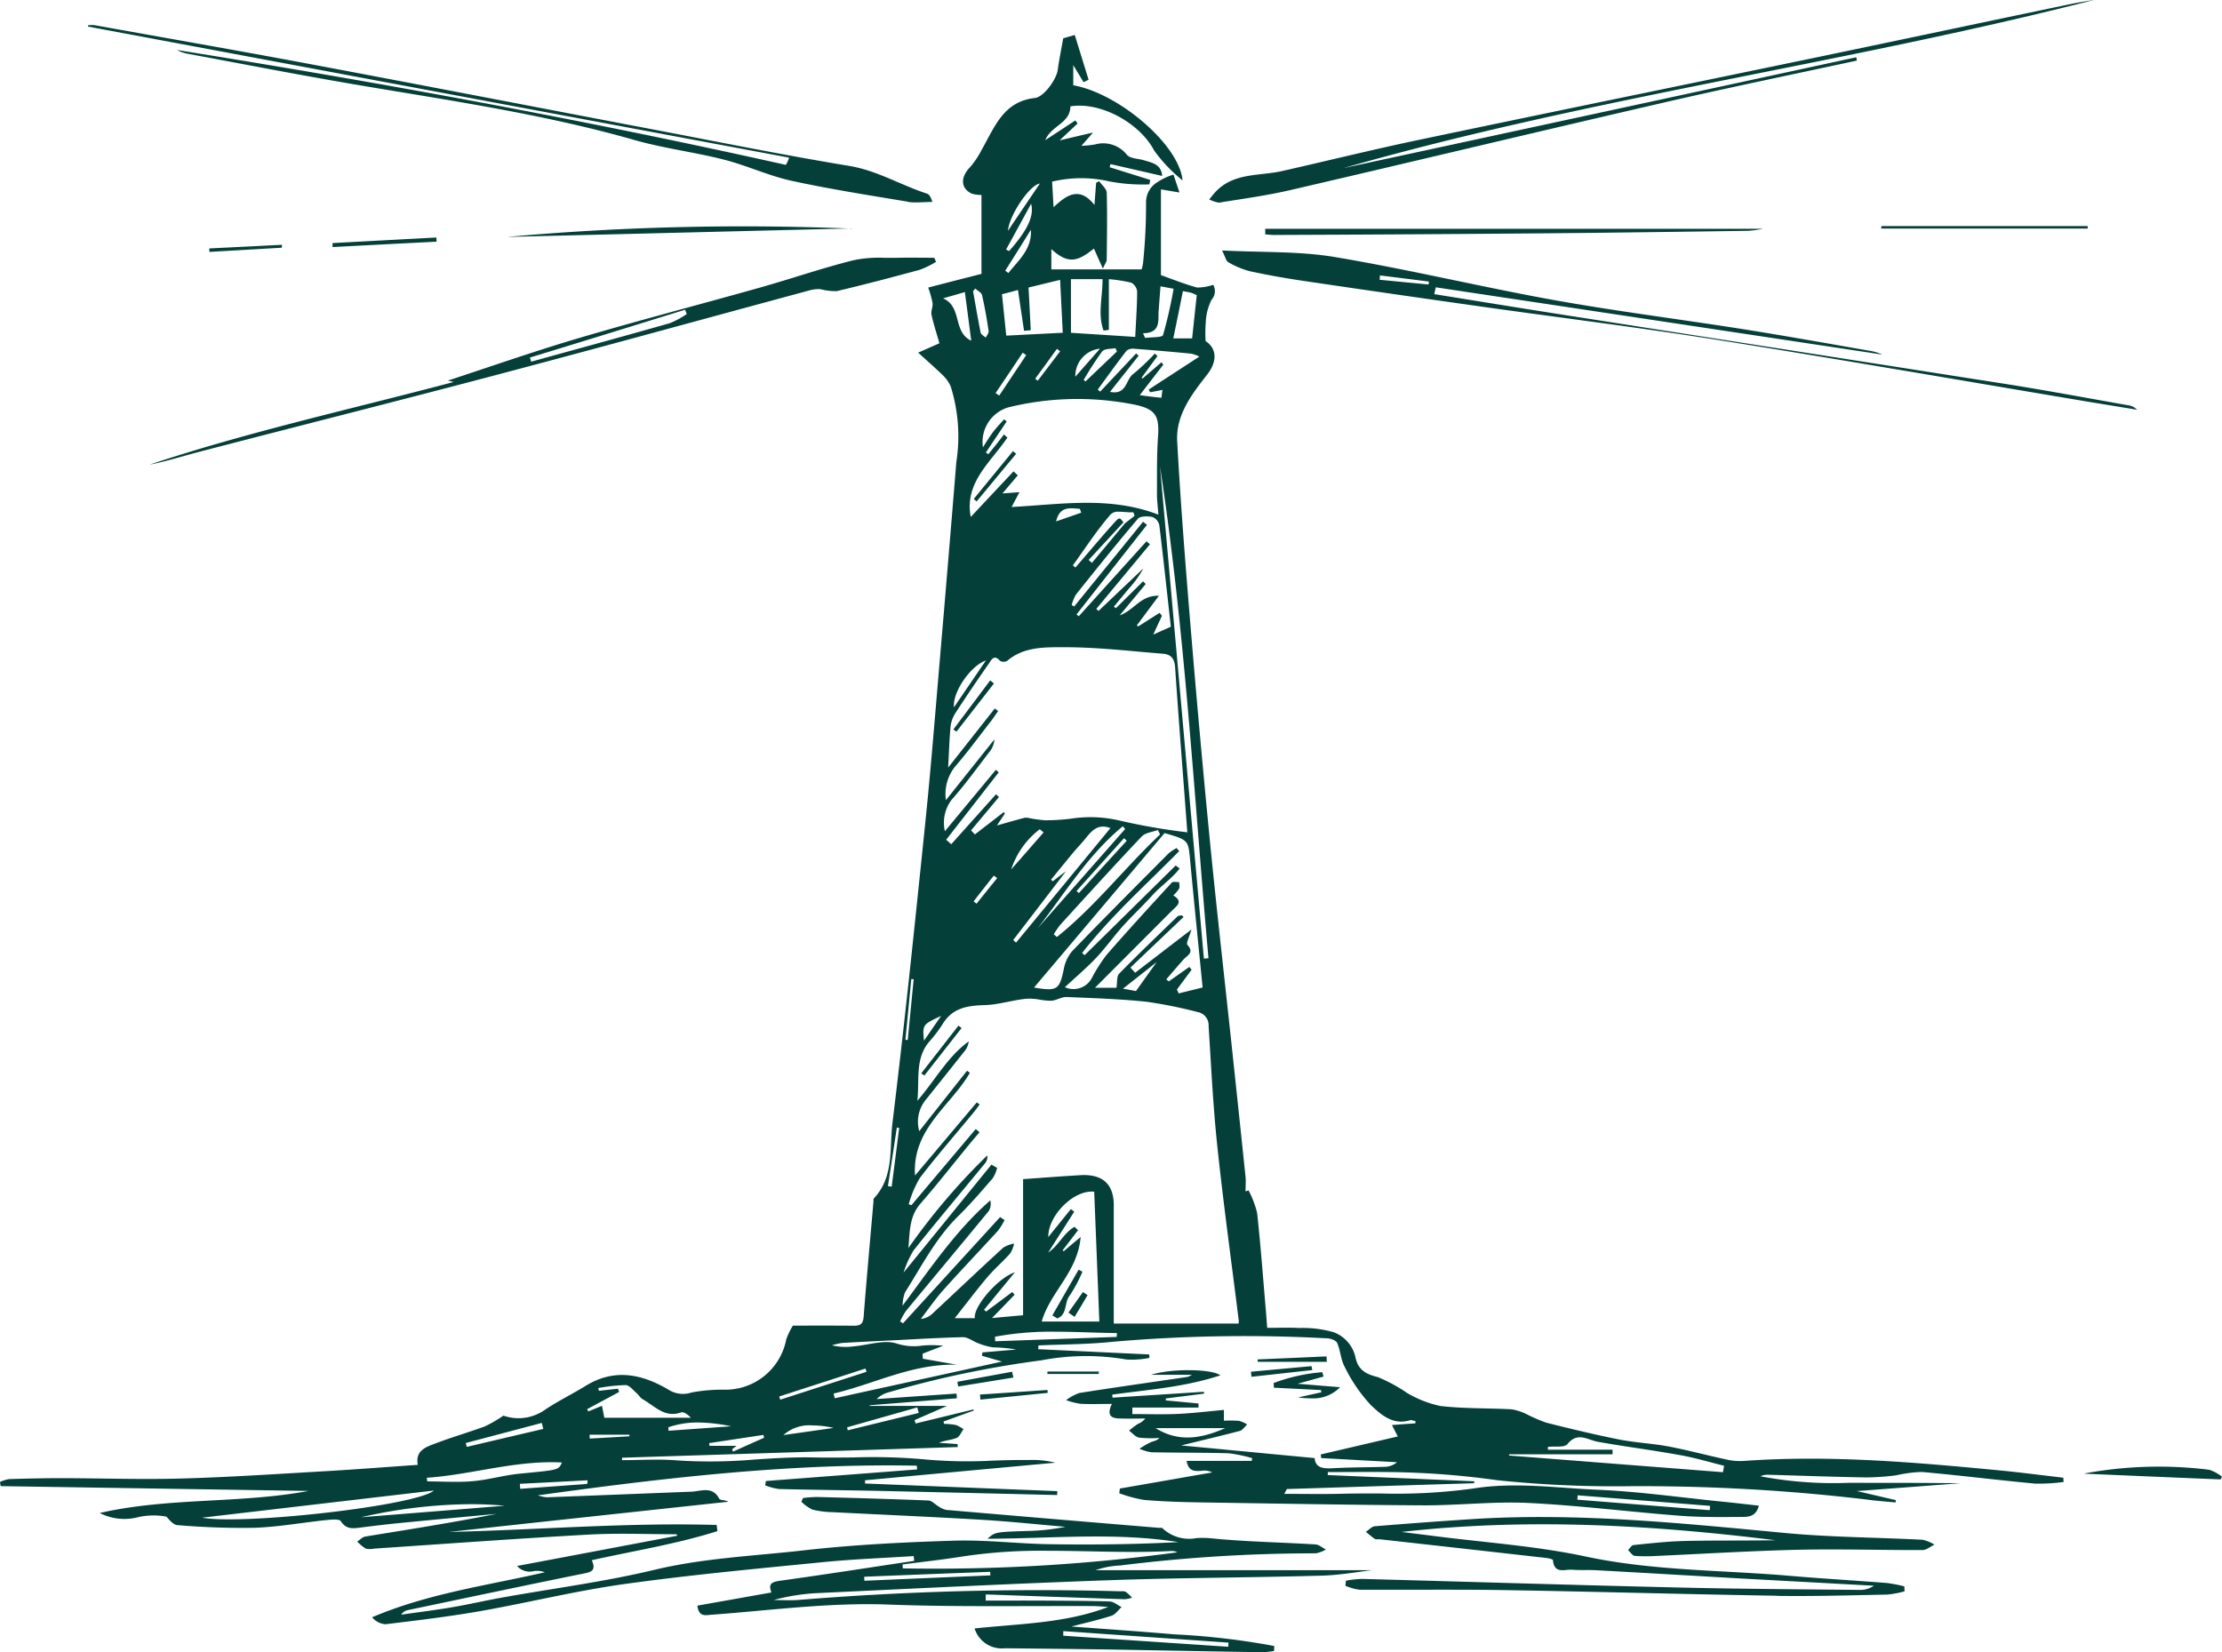 <svg xmlns="http://www.w3.org/2000/svg" width="198.498" height="147.621" viewBox="0 0 198.498 147.621"><g transform="translate(-148 -3742.377)"><path d="M2758.645,18427.619c-4.491-.07-8.981-.162-13.467-.24-3.131-.047-6.266-.078-9.4-.111a2.543,2.543,0,0,1-2.715-1.771c4.028-.434,8.084-.449,11.941-1.92-.453-.027-.906-.078-1.36-.078-1.878-.014-3.76,0-5.637,0-4.185.01-8.375.023-12.552-.133-5.346-.209-10.609.518-15.9.906-.532.041-1.138.221-1.253-.814,2.178-.385,4.343-.773,6.613-1.176-.324-.812.074-.947.786-1.049,4-.555,7.978-1.18,11.969-1.775-.019-.145-.037-.283-.051-.426-2.752.18-5.5.277-8.241.555-5.883.582-11.775,1.133-17.625,1.947-4.32.605-8.57,1.66-12.866,2.418-2.8.49-5.628.828-8.454,1.17a1.728,1.728,0,0,1-1.193-.623c4.99-2.129,10.262-2.836,15.433-4.02a1.943,1.943,0,0,0-1.008-.1,1.5,1.5,0,0,1-1.475-.463c4.856-.914,9.582-1.812,14.313-2.705-.023-.041-.037-.088-.055-.129-2.6,0-5.212-.115-7.807.027-6.405.352-12.811.828-19.211,1.254a1.739,1.739,0,0,1-.758,0,3.875,3.875,0,0,1-.759-.629c.24-.152.467-.408.721-.449,3.913-.639,7.83-1.248,11.724-2.025-2.863.268-5.73.531-8.6.814-1.161.111-2.322.254-3.482.4-.694.088-1.327.219-1.827-.559-.143-.223-.86-.143-1.309-.1-2.136.223-4.269.615-6.41.689a68.174,68.174,0,0,1-6.886-.24c-.356-.02-.689-.443-.98-.758a6.364,6.364,0,0,0-2.474.035,4.834,4.834,0,0,1-3.478-.359c6.151-1.41,12.491-.824,18.656-1.971l-27.512-.43-.056-.375a3.175,3.175,0,0,1,.809-.254c1.586-.047,3.173-.084,4.763-.084,3.538.01,7.076.135,10.609.033,4.232-.115,8.459-.4,12.686-.643,2.789-.158,5.568-.379,8.454-.578-.227-1.25.675-1.568,1.457-1.869,1.494-.574,3.039-1.018,4.546-1.572a11.816,11.816,0,0,0,1.646-.957,4.089,4.089,0,0,0,3.769-.564c1.147-.758,2.391-1.365,3.561-2.086,2.567-1.59,5.041-1.082,7.437.342a2.4,2.4,0,0,0,2.04.24,14.942,14.942,0,0,1,3.029-.248,5.536,5.536,0,0,0,5.434-4.506,6.281,6.281,0,0,1,.592-1.221c1.845,0,3.663-.01,5.48.01.6,0,.8-.223.842-.838.264-3.412.578-6.826.874-10.238,0-.111-.009-.25.055-.32,1.8-1.928,1.369-4.457,1.642-6.729,1.087-8.869,2-17.768,2.918-26.656.49-4.754.869-9.518,1.276-14.277q.777-9.053,1.512-18.105a14.911,14.911,0,0,0-.5-6.756,3.186,3.186,0,0,0-.731-1.027c-.647-.633-1.341-1.23-2.178-2,.874-.383,1.387-.609,1.9-.836-.25-.871-.523-1.7-.708-2.545-.069-.324.134-.7.093-1.045a9.051,9.051,0,0,0-.388-1.387c1.545-.4,3.1-.8,4.759-1.221v-7.053a2.862,2.862,0,0,1-.879-.121c-1-.49-1.008-1.461-.139-2.363a7.6,7.6,0,0,0,1.036-1.555c1.147-1.988,1.924-4.314,4.75-4.623.823-.094,1.942-1.693,2.049-2.521.12-.934.319-1.854.486-2.812.3-.088.6-.176,1.031-.3q.617,2,1.235,4l-.448.221c-.3-.5-.606-1-.92-1.525v1.8c4.023.7,9.462,5.295,9.763,8.5a13.675,13.675,0,0,1-2.544-2.678c-1.258-2.414-4.75-4.383-7.478-3.936,0,1.512-1.72,1.717-2.243,3.016.962-.629,1.827-1.193,2.687-1.762.069.092.139.186.2.273-.481.453-.962.906-1.609,1.512,1.1-.26,1.979-.467,2.988-.7-.333.385-.6.684-1.036,1.184a8.8,8.8,0,0,0,1.226-.125,2.7,2.7,0,0,1,2.854.949c.328.328.99.314,1.5.467.731.221,1.559.352,1.633,1.4-1.6-.365-3.108-.713-4.62-1.055l-.069.277,3.621,1.133-.074.4a15.824,15.824,0,0,1-3.584-.268,11.189,11.189,0,0,0-5.106.023c.042.689.079,1.359.13,2.283,1.147-1.072,2.3-1.908,3.654-.2.06-.814.106-1.4.148-1.98.093-.051.185-.1.273-.143.236.342.661.674.675,1.021.056,2,.019,4,0,6,0,.156-.134.318-.342.785-.342-.75-.573-1.268-.8-1.785-1.41,1.115-2.248,1.471-3.806.047v1.813h8.066a3.59,3.59,0,0,0,.134-.648,50.661,50.661,0,0,0,.259-5.355,2.091,2.091,0,0,1,1.017-1.793,5.73,5.73,0,0,1,1.434-.676c.143.43.3.889.536,1.6-.7-.111-1.193-.2-1.656-.277v7.662c1.124.4,2.151.814,3.214,1.105a4.257,4.257,0,0,0,1.457-.244,1.15,1.15,0,0,1-.148,1.336,4.878,4.878,0,0,0-.518,2.031,12.428,12.428,0,0,0-.014,1.664c1.082.721.994,1.91.13,3.006-1.365,1.74-2.8,3.607-2.668,5.947.31,5.684.763,11.359,1.235,17.033q.777,9.378,1.693,18.744c.587,5.957,1.263,11.9,1.9,17.852q.645,6.035,1.276,12.084c.042.43,0,.869,0,1.309.093-.031.18-.064.268-.092a8.521,8.521,0,0,1,.768,2.016c.324,2.975.541,5.961.8,8.939.032.4.06.787.1,1.328.99,0,1.933-.041,2.872.014a9.731,9.731,0,0,1,3.1.389,3.114,3.114,0,0,1,1.91,2.211c.222,1.119.906,1.525,2,1.785a14.288,14.288,0,0,1,2.622,1.424,9.886,9.886,0,0,0,2.974,1.16c2.095.242,4.218.182,6.331.293a4.617,4.617,0,0,1,1.355.434,14.554,14.554,0,0,0,1.762.76c2.155.545,4.315,1.066,6.493,1.5,1.466.291,2.974.352,4.44.629,1.707.324,3.385.781,5.083,1.146a5.543,5.543,0,0,0,1.61.148c7.691-.551,15.331.115,22.966.852,1.868.18,3.737.43,5.6.643l.028.383a16.282,16.282,0,0,1-2.553.145c-3.376-.314-6.743-.74-10.124-1.041a12.382,12.382,0,0,0-2.28.3,21.938,21.938,0,0,1-2.719.189c-2.918-.051-5.832-.156-8.755-.24a1.48,1.48,0,0,0-.652.139,34.992,34.992,0,0,0,7.857.584c.352,0,.7,0,1.054,0,2.978,0,5.952,0,8.949.037-3,.227-5.994.457-9.245.7,1.309.3,2.4.559,3.487.809a1.809,1.809,0,0,0-.028.209c-.9-.088-1.808-.148-2.7-.277a171.166,171.166,0,0,0-20.982-1.176,101.046,101.046,0,0,1-11.9-.535,75.359,75.359,0,0,0-9.453-.727c-1.892-.023-3.788,0-5.684,0l-.009.268q6.549.27,13.093.555c-.009.055-.019.111-.023.172q-8.359.255-16.709.521c-.037,0-.065.111-.245.43,1.794,0,3.455.033,5.11-.008,1.124-.029,2.257-.029,3.39-.029a50.8,50.8,0,0,0,8.3-.43c3.774-.615,7.418-.064,11.1.094,3.746.156,7.483.693,11.224,1.068,1.064.105,2.132.234,3.27.359-.264,1.061-1.05,1.008-1.679,1.008-1.831.016-3.658.029-5.48-.115-4.472-.346-8.935-.916-13.412-1.133-1.794-.088-3.589,0-5.383.088-1.3.061-2.613.125-3.917.125-6.678-.037-13.361-.162-20.034-.264-1.674-.027-3.353-.078-5.027-.223a12.51,12.51,0,0,1-2.2-.592c.014-.143.032-.281.051-.424,2.729-.473,5.452-.953,8.25-1.439a1.533,1.533,0,0,0-.967-.143c-.583.037-1.152.074-1.323-.889h5.818l.042-.24a12.245,12.245,0,0,0-2.114-.439c-2.3-.068-4.6-.041-6.9-.092a4.085,4.085,0,0,1-1.054-.314,8.7,8.7,0,0,1,.985-.574c.25-.115.546-.121.8-.389a10.843,10.843,0,0,1-1.818-.027c-.328-.061-.6-.412-.9-.629a9.845,9.845,0,0,1,.791-.6,1.542,1.542,0,0,0,.657-.48c-.777,0-1.549.023-2.326-.006-.7-.018-1.151-.268-.652-1.3-1.054,0-1.947.037-2.835-.014a6.539,6.539,0,0,1-1.258-.324,4.425,4.425,0,0,1,1.188-.639c3.219-.508,6.447-.961,9.67-1.437a2.441,2.441,0,0,0,.388-.189h-3.649c1.785-.574,5.388-.541,6.188.047-3.2,1.063-6.452,1.281-9.656,1.725,0,.092.014.18.019.273l8.163-.527c0,.055.014.109.019.166l-3.418.43c0,.057,0,.115,0,.176.971.092,1.947.18,2.918.277v.361h-5.91l0,.582c1.36,0,2.719.047,4.079-.014,1.341-.064,2.682-.227,4.1-.355v.961a11.826,11.826,0,0,1,1.35.014,2.8,2.8,0,0,1,.726.32c-.213.2-.4.508-.647.578-1.688.443-3.381.842-5.24,1.3,4.037.379,7.922.754,11.918,1.129.06.879.763.957,1.646.906,1.531-.088,3.066-.074,4.6-.125a1.7,1.7,0,0,0,1.105-.412c-2.257-.119-4.509-.25-6.766-.369-.014-.107-.028-.213-.042-.324l6.882-1.609c-.264-.514-.375-.73-.523-1.021.777-.057,1.438-.107,2.1-.152,0-.07,0-.135,0-.205-.171-.021-.361-.115-.5-.068-1.494.471-2.571-.5-3.446-1.318a13.905,13.905,0,0,1-2.368-3.445c-.356-.639-.379-1.461-.68-2.146-.1-.227-.569-.4-.879-.41a136.234,136.234,0,0,0-19.253.314c-2.174.227-4.37.221-6.558.318l-.014.338c3.3.152,6.609.314,9.915.467l.019.311a7.933,7.933,0,0,1-2.062.143,21.156,21.156,0,0,0-7.594.074,91.312,91.312,0,0,0-13.675,2.867,2.35,2.35,0,0,0-1.036.592q3.566-.249,7.136-.49c.009.139.023.277.037.422l-7.8.623,0,.057h6.918c-1.087.477-2,.873-2.909,1.271.037.1.069.2.1.3q2.581-.63,5.166-1.254l.028.1-2.7.977.042.207a7.155,7.155,0,0,1,1.045.1,3.116,3.116,0,0,1,.694.375c-.2.273-.347.68-.61.785-.49.2-1.054.209-1.577.436l1.665.111.009.268q-15,.48-29.987.953c0,.074,0,.143,0,.217,1.66,0,3.33-.119,4.981.027a45.831,45.831,0,0,0,6.928-.088c1.725-.109,3.45-.221,5.184-.18,1.179.023,2.363.01,3.547,0a52.021,52.021,0,0,1,6.511.184,41.879,41.879,0,0,0,5.957.1c1.068-.037,2.136-.068,3.209-.055a8.56,8.56,0,0,1,2.391.24q-8.5.782-17,1.572v.287l17.176.684-.018.348q-7.714-.187-15.428-.361c-3.14-.068-6.28-.1-9.42-.176a5.73,5.73,0,0,1-1.23-.324c.019-.129.042-.264.06-.393l13.509-1.035q-.014-.167-.028-.334c-11.349-.227-22.592,1.092-33.848,2.65a3.4,3.4,0,0,0,.8.172c4.3-.158,8.6-.334,12.9-.5.888-.037,1.892-.535,2.507.639.074.143.527.088.809.26q-12.487,1.345-24.969,2.7c7.982-.189,15.941-.859,23.924-.625l.065.551c-3.635,1.152-7.414,1.748-11.224,2.6.472,1.018-.176,1.078-.925,1.23-5.184,1.049-10.355,2.15-15.53,3.232a.892.892,0,0,0-.564.4c1.5-.213,3-.4,4.491-.652,1.512-.256,3.006-.607,4.518-.875,4.523-.814,9.106-1.4,13.569-2.469,4.412-1.061,8.9-1.24,13.365-1.748s8.954-.727,13.435-.865c2.826-.088,5.661.268,8.5.314,3.848.061,7.7.018,11.552-.186-5.605-.893-11.243-.324-17.061-.3.684-.6.684-.6,3.445-.693a18.813,18.813,0,0,0,3.515-.375c-2.5-.213-4.995-.48-7.5-.629-4.417-.264-8.829-.449-13.245-.676a8.423,8.423,0,0,1-1.845-.227,3.713,3.713,0,0,1-1-.713c.055-.105.106-.221.157-.328a11.76,11.76,0,0,1,1.253-.092c3.316.088,6.636.18,9.952.314.305.014.592.355.9.527a1.813,1.813,0,0,0,.684.314q9.49.817,18.985,1.6c.037,0,.083,0,.129,0,.079,0,.157-.01.19.027a3.483,3.483,0,0,0,3.066.889,9.063,9.063,0,0,1,1.221.014c3.122.318,6.266.361,9.4.555.314.018.615.3.925.453a2.585,2.585,0,0,1-.9.342,140.6,140.6,0,0,0-17.481,1.088,7.517,7.517,0,0,0-2.2.42h24.7c-1.188.135-2.83.439-4.477.486-6.313.176-12.63.186-18.938.406-8.8.314-17.588.75-26.375,1.166a18.793,18.793,0,0,0-3.663.605c.749,0,1.5.051,2.252-.01a263.988,263.988,0,0,1,28.669-.771c.051,0,.106,0,.162,0a.65.65,0,0,1,.375.055,3.258,3.258,0,0,1,.555.518,2.784,2.784,0,0,1-.634.139q-6.216-.208-12.427-.43c0,.18-.009.365-.009.551,1.72,0,3.441-.01,5.166,0,1.97.014,3.945.014,5.915.078.361.014.7.328,1.059.5-.3.268-.551.666-.9.777-1.133.365-2.3.629-3.584.961,3.149.236,6.169.436,9.185.7a65.561,65.561,0,0,1,8.935,1.041l-.014.447a10.675,10.675,0,0,1-1.13.121Zm-17.662-1.475q7.367.5,14.739.988l.023-.369-14.758-1.027Zm-17.782-5.268.019.359q5.626-.243,11.252-.48l-.019-.318Q2728.827,18420.651,2723.2,18420.877Zm8.685-1.795c-1.743.281-3.5.467-5.254.7,0,.121.014.232.019.348a160.712,160.712,0,0,0,24.525-1.434,1.189,1.189,0,0,0-.5-.121c-2.446.135-4.9.084-7.344.033-1.256-.023-2.513-.049-3.77-.049A46.878,46.878,0,0,0,2731.886,18419.082Zm-67.831-3.482c3.607.676,19.1-1.055,20.705-2.424C2677.758,18413.994,2671.02,18414.785,2664.055,18415.6Zm14.2-.037q6.417-.513,12.833-1.031-1.544-.138-3.078-.137A44.812,44.812,0,0,0,2678.253,18415.563Zm108.658-1.572q5.91.472,11.821.939c.009-.131.023-.26.028-.385l-11.821-.943C2786.929,18413.73,2786.916,18413.861,2786.911,18413.99Zm-94.474-1.416.037.449c1.989-.148,3.982-.291,5.975-.439.019-.105.032-.217.046-.324Q2695.471,18412.421,2692.437,18412.574Zm-8.311-.541c.014.111.028.219.042.324,1.364,0,2.738.1,4.093-.023,1.4-.125,2.784-.535,4.186-.67,3.436-.338,3.445-.3,3.746-.994-.315-.018-.629-.025-.941-.025C2691.455,18410.645,2687.848,18411.781,2684.126,18412.033Zm96.689-1.988q9.552.75,19.1,1.49l.1-.574c-1.313-.324-2.613-.717-3.94-.953-2.433-.439-4.884-.754-7.316-1.184-.943-.166-1.813-.93-2.738.2-.19.232-.661.227-1.128.227a5.161,5.161,0,0,0-.615.023l0,.25h5.776c0,.139,0,.277,0,.416H2780.8Zm-71.466-1.105.028.24h2.428c-.231.172-.319.236-.407.307l.088.207c.92-.412,1.845-.828,2.766-1.234l-.055-.254Q2711.768,18408.571,2709.35,18408.939Zm-21.741-.01c.032.117.06.232.088.344q3.42-.806,6.835-1.605c-.046-.18-.088-.355-.134-.537Q2691.005,18408.033,2687.609,18408.93Zm11.076-.4c1.184-.064,2.363-.135,3.542-.2,0-.051,0-.1-.009-.143h-3.552Zm56.768-.934h-6.225C2751.365,18408.926,2753.419,18408.486,2755.453,18407.6Zm-39.477.623c1.679-.24,3.085-.434,4.486-.639a8.168,8.168,0,0,0-1.841-.221A3.493,3.493,0,0,0,2715.977,18408.223Zm-10.276-.7.023.314q2.789-.2,5.587-.4a15.159,15.159,0,0,0-2.945-.338A7.989,7.989,0,0,0,2705.7,18407.525Zm15.969,0,.065.273q3.17-.779,6.341-1.551c-.042-.166-.093-.332-.134-.494Q2724.805,18406.64,2721.67,18407.529Zm-21.681-.846h7.733c-.282-.293-.643-.561-.883-.477-1.475.518-2.359-.588-3.422-1.176-.227-.125-.361-.393-.569-.568-.305-.264-.634-.7-.962-.7a16.268,16.268,0,0,0-2.442.264l.056.25c.573-.064,1.142-.129,1.711-.189l.093.291c-.953.514-1.9,1.027-2.854,1.535.032.07.07.135.106.2.384-.156.763-.314,1.221-.5C2699.846,18405.957,2699.9,18406.221,2699.989,18406.684Zm15.618-1.91c.032.1.06.193.1.291q3.843-1.242,7.7-2.488c-.028-.1-.06-.193-.093-.291Q2719.457,18403.527,2715.607,18404.773Zm4.856-.264c.037.143.074.287.106.43,4.93-1.082,9.86-2.16,14.947-3.279-.717-.2-1.258-.361-1.8-.518.019-.1.037-.2.051-.3l3.015-.256a13.245,13.245,0,0,0-2.072-.193,5.622,5.622,0,0,1-1.337-.375c-.458-.166-.906-.541-1.355-.535-2.215.051-4.435.193-6.65.3-1.383.068-2.766.133-4.148.217a6.271,6.271,0,0,0-.9.209,5.2,5.2,0,0,0,1.947.092c1.309-.111,2.756-.629,3.88-.236a5.057,5.057,0,0,0,2.22.172,8.809,8.809,0,0,1,1.068-.041c.231,0,.462.027.837.045-.717.277-1.286.5-1.854.717.009.148.014.3.019.449.953.166,1.906.338,3.062.537q-.183-.006-.365-.006C2727.264,18401.938,2723.988,18403.684,2720.463,18404.51Zm14.424-5.078.014.416,10.854-.389c.009-.115.019-.227.028-.342-1.859-.021-3.721-.123-5.578-.123A27.656,27.656,0,0,0,2734.887,18399.432Zm10.609-11.711c0,3.451,0,6.906,0,10.545h11.15a1.449,1.449,0,0,0,.018-.25c-.643-5.174-1.36-10.34-1.91-15.525-.384-3.588-.555-7.2-.786-10.8a1.192,1.192,0,0,0-.967-1.254,41.325,41.325,0,0,0-4.551-.92c-2.382-.25-4.777-.328-7.168-.426-.467-.018-.943.328-1.415.334a6.068,6.068,0,0,1-.99-.1,4.962,4.962,0,0,0-1.184-.078c-1.24.115-2.451.527-3.686.564-1.517.045-2.872.217-3.76,1.637a12.168,12.168,0,0,1-1.184,1.576c-1.341,1.527-.911,3.35-1.11,5.338,1.651-1.934,2.724-3.963,4.588-5.309a1.733,1.733,0,0,1-.416.93q-1.734,2.183-3.482,4.365a3.1,3.1,0,0,0-.523,2.729c1.461-1.85,2.863-3.627,4.269-5.4l.254.186c-1.711,2.959-5.175,5-4.9,9.176,1.9-2.248,3.709-4.395,5.517-6.535.083.064.171.129.254.193-.185.242-.356.486-.546.717-1.6,1.943-3.265,3.848-4.8,5.852a9.775,9.775,0,0,0-.99,2.34c.083.027.166.051.25.078q2.865-3.4,5.74-6.8c.115.1.227.2.337.293-.273.318-.55.633-.814.957-1.484,1.8-2.923,3.648-4.458,5.41-.994,1.139-.953,2.461-1.082,3.977a57.847,57.847,0,0,1,7.048-8.281.929.929,0,0,1-.2.707c-2.132,2.594-4.3,5.166-6.391,7.787a9.063,9.063,0,0,0-.888,1.975c2.7-3.314,5.272-6.479,7.848-9.643.171.1.342.2.509.287a3.2,3.2,0,0,1-.388.926c-1.008,1.16-2.007,2.326-3.1,3.4-2.007,1.979-3.26,4.467-4.74,6.8a3.454,3.454,0,0,0-.218,1.188c2.465-3.3,4.717-6.678,7.834-9.406a1.258,1.258,0,0,1-.125.934c-2.451,2.988-4.935,5.953-7.4,8.936a5.55,5.55,0,0,0-.527.943c.083.055.167.115.25.176l8.681-9.5c.129.094.263.182.4.273a6.385,6.385,0,0,1-.583.939c-1.628,1.779-3.293,3.523-4.9,5.318-.721.809-1.336,1.711-2,2.57a1.7,1.7,0,0,0,1.045-.48c2.109-1.961,4.195-3.945,6.322-5.891a2.727,2.727,0,0,1,.967-.357,2.835,2.835,0,0,1-.356.883c-.657.736-1.411,1.383-2.049,2.133-.953,1.129-1.841,2.313-2.9,3.648h1.8c-.185-.943,1.975-3.564,3.57-4.1l-2.756,3.354c.065.051.134.1.194.152.781-.584,1.554-1.166,2.331-1.744.065.078.134.162.208.246-.625.646-1.249,1.289-2.017,2.08,1.082-.1,1.887-.17,2.775-.254v-12.158c1.827-.129,3.487-.26,5.152-.355.11-.008.217-.01.321-.01C2744.624,18385,2745.5,18385.91,2745.5,18387.721Zm-6.442,10.365h5.152q-.229-5.848-.458-11.6c-1.841-.2-4.139,2.164-4.1,4.047.661-.818,1.336-1.656,2.016-2.494.1.08.2.158.3.232q-1.165,1.831-2.326,3.648c.948-.625,1.387-1.758,2.354-2.293l.314.3c-.458.6-.92,1.2-1.378,1.8.028.023.06.051.093.08.453-.385.9-.76,1.517-1.277C2742.278,18393.66,2739.817,18395.426,2739.054,18398.086Zm-13.735-12.1c.111.016.227.033.337.047q.34-2.622.671-5.24c-.069-.018-.139-.027-.208-.045C2725.855,18382.5,2725.587,18384.238,2725.319,18385.986Zm3.223-12.994c.522-.754.967-1.4,1.531-2.215C2728.408,18371.545,2728.408,18371.545,2728.542,18372.992Zm-1.66-.078c.069,0,.139.008.208.018q.264-2.719.532-5.43l-.217-.018Q2727.148,18370.2,2726.882,18372.914Zm25.575-6.271-1.318,1.775.157.348c.735-.182,1.475-.361,2.136-.527-.384-3.918-.763-7.623-1.11-11.326-.171-1.846-.143-1.85-2.289-2.471q-5.737,6.8-11.659,13.8c2.067.355,2.275.189,2.65-1.609a3.469,3.469,0,0,1,.758-1.643c2.84-2.941,5.73-5.836,8.616-8.736a4.137,4.137,0,0,1,.712-.471c.079.092.153.184.231.271-2.941,2.988-6.091,5.791-8.671,9.1l.222.2,8.139-8.02c.116.094.236.182.352.27-.68.893-1.67,1.549-2.423,2.381-.856.947-1.794,1.822-2.65,2.77-.828.926-1.549,1.947-2.4,2.85-.837.883-1.776,1.674-2.78,2.607a1.852,1.852,0,0,0,2.414-.832,14.361,14.361,0,0,1,1.286-2.025c1.91-2.2,3.88-4.342,5.85-6.488.069-.078.25-.064.426-.055.079.008.162.014.236.014,0,.2.065.43-.014.586a2.9,2.9,0,0,1-.513.6c.929.564.3.943-.116,1.359-2.234,2.238-4.472,4.477-6.877,6.891h1.915c.083-.494.014-1.021.236-1.254,1.707-1.742,3.473-3.432,5.226-5.129.083-.078.259-.055.4-.082l.129.148q-2.372,2.253-4.745,4.518c.143.152.282.3.426.457,1.591-1.225,3.186-2.451,5.027-3.861-.2.7-.495,1.234-.365,1.369.652.7-.014.939-.347,1.314-.518.582-1.027,1.178-1.535,1.771.074.059.148.119.222.18l1.836-1.291C2752.318,18366.48,2752.387,18366.563,2752.457,18366.643Zm-6.151,1.7c.513.092.87.158,1.175.213.629-.883,1.184-1.66,1.85-2.59C2748.243,18366.818,2747.323,18367.543,2746.306,18368.344Zm7.242-2.687.407-.031c-1.3-14.66-2.1-29.371-4.329-43.939Q2751.583,18343.67,2753.548,18365.656Zm-17.038-1.664.254.24c2.8-3.395,5.6-6.789,8.431-10.234-1.036-.4-1.6.148-2.146.832-.379.48-.809.916-1.2,1.383-.657.791-1.3,1.592-1.956,2.387.051.051.1.1.157.148.319-.25.634-.49,1.179-.9C2739.544,18360.047,2738.028,18362.018,2736.51,18363.992Zm11.5-9.264c-2.456,2.59-4.851,5.23-7.256,7.867a7.629,7.629,0,0,0-.62.893l.282.24c3.4-2.719,6.063-6.187,9.217-9.162-.065-.133-.129-.268-.194-.4C2748.951,18354.346,2748.327,18354.391,2748.008,18354.729Zm-9.379,8.293q3.94-4.468,7.876-8.939c-.069-.084-.134-.168-.2-.25C2743.17,18356.4,2741.089,18359.877,2738.629,18363.021Zm-5.661-2.479c.088.068.176.139.268.207q.922-1.146,1.841-2.285c-.1-.074-.2-.146-.3-.221Q2733.867,18359.387,2732.968,18360.543Zm9.2-.926c.07.061.139.125.208.189q2.136-2.344,4.278-4.68c-.083-.074-.162-.148-.245-.223Zm-5.845-1.92q1.457-1.649,2.9-3.311c-.111-.1-.227-.189-.338-.287A7.445,7.445,0,0,0,2736.326,18357.7Zm-1.1-8.689q-2.351,3.018-4.7,6.031l.453.4q2-2.235,4-4.463l.264.244-2.493,2.979c.111.121.227.246.338.365q1.3-1,2.59-2a1.65,1.65,0,0,1,.088.145c-.194.287-.384.572-.708,1.055.962-.27,1.716-.49,2.474-.689a1.515,1.515,0,0,1,.513.051,11.881,11.881,0,0,0,1.327.176,20.429,20.429,0,0,0,2.261-.139,11.374,11.374,0,0,1,4.306.143,55.394,55.394,0,0,0,6.128,1.068.141.141,0,0,0,0-.018c-.365-4.916-.758-9.828-1.091-14.748-.056-.777-.393-1.135-1.087-1.189-2.932-.23-5.873-.588-8.815-.578-1.72,0-3.607-.064-5.1,1.217a.658.658,0,0,1-.647-.01c-.527-.609-.772-.064-.985.246-1,1.434-1.984,2.881-2.937,4.346a2.872,2.872,0,0,0-.476,1.193c-.12,1.17-.148,2.35-.227,3.76,1.48-1.877,2.826-3.578,4.167-5.285.1.078.2.156.3.236-.217.3-.426.619-.657.92-1.054,1.35-2.063,2.742-3.187,4.037a3.918,3.918,0,0,0-.823,3l4.333-5.43a1.963,1.963,0,0,1-.43,1.1c-1.115,1.449-2.183,2.938-3.395,4.3a3.4,3.4,0,0,0-.6,2.807c1.568-1.887,3.062-3.689,4.555-5.488C2735.058,18348.865,2735.142,18348.939,2735.229,18349.008Zm16.839,5.369C2752.031,18354.48,2752.064,18354.436,2752.068,18354.377Zm-20.844-11.168c.971-1.43,1.864-2.738,2.853-4.189C2732.677,18339.5,2731.058,18341.887,2731.225,18343.209Zm18.577-8.178c-.227.5-.458.99-.772,1.676.657-.293,1.1-.49,1.568-.7-.342-3.07-.661-6.086-1.031-9.092a1.036,1.036,0,0,0-.624-.717c-.416-.078-1.068-.088-1.286.162-1.892,2.219-3.714,4.494-5.536,6.775a3.722,3.722,0,0,0-.379.934c.074.041.148.088.222.129q3.08-3.788,6.156-7.574l.347.281q-3.149,4-6.294,8.006c.07.051.139.105.2.162q3.025-3.352,6.054-6.7l.305.273q-2.4,2.886-4.791,5.771l.2.176q2.005-1.9,4.005-3.8a9.047,9.047,0,0,1-1.277,1.785c-.458.545-.906,1.092-1.364,1.637l.19.135c.809-.8,1.619-1.605,2.423-2.4l.236.24c-.726.879-1.457,1.758-2.322,2.8,1.295-.449,1.85-1.809,3.5-1.748l-1.97,2.645c.042.033.088.061.129.088l1.906-1.211Zm-4.542-9.105c-1.253,1.434-2.294,3.049-3.413,4.6l.231.189c.245-.283.486-.568.731-.852.906-1.055,1.8-2.113,2.729-3.145.467-.514.495-.486.828-.037l-3.108,3.361c.1.084.194.172.291.26l2.932-3.514c.292-.232.587-.459.879-.689l-.106-.311a6.567,6.567,0,0,1-.717-.027c-.2-.014-.4-.029-.581-.029A.909.909,0,0,0,2745.26,18325.926Zm-4.921.67c.828-.281,1.54-.531,2.257-.781-.042-.115-.083-.23-.129-.346-.257-.01-.524-.043-.781-.043C2741.1,18325.426,2740.574,18325.6,2740.34,18326.6Zm-4.333-7.5c-1.489,2.215-3.876,4.033-3.279,7.1,1.258-1.342,2.534-2.705,3.82-4.07.129.115.254.236.384.352-.435.51-.865,1.018-1.374,1.619.555-.043.994-.074,1.521-.111-.245.463-.472.883-.7,1.322,4.4-.23,8.755-.994,13.111.686-.055-.736-.134-1.309-.129-1.887.009-1.721-.023-3.447.1-5.162.12-1.768-.254-2.373-1.989-2.756a25.9,25.9,0,0,0-11.4.221,3.222,3.222,0,0,0-2.257,3.566c.319-.494.592-.957.916-1.383.3-.393.647-.75.98-1.123l.222.2c-.615.926-1.24,1.846-1.855,2.771l.222.152c.25-.314.5-.619.749-.93.218-.277.435-.555.647-.838C2735.8,18318.92,2735.9,18319.012,2736.007,18319.1Zm13.925-6.512c-.657.852-1.318,1.707-2.109,2.734.772.1,1.35.18,1.933.227.009,0,.055-.4.093-.7-.467.094-.782.154-1.1.213-.042-.082-.083-.166-.125-.244,1.484-.967,2.969-1.93,4.523-2.945a3.013,3.013,0,0,0-.726-.26c-1.688-.162-3.381-.311-5.073-.436a.949.949,0,0,0-.7.168c-.883,1.137-1.725,2.316-2.576,3.477.074.061.143.121.217.182q1.6-1.7,3.21-3.41l.227.2c-.814,1.031-1.633,2.059-2.558,3.232,1.512.311,1.406-1.119,2.058-1.586a19.021,19.021,0,0,0,1.947-1.842l.231.232c-.472.643-.948,1.289-1.42,1.938l.093.064c.564-.48,1.124-.967,1.688-1.451C2749.816,18312.449,2749.876,18312.52,2749.932,18312.588Zm-15,2.539c.111.078.222.152.338.227l2.409-3.611c-.106-.074-.208-.145-.314-.213C2736.552,18312.727,2735.743,18313.93,2734.934,18315.127Zm9.559-3.75a30.335,30.335,0,0,0-1.674,2.58,2,2,0,0,1,.157.139c.939-.893,1.873-1.785,2.812-2.678l-.134-.3C2745.26,18311.191,2744.687,18311.131,2744.493,18311.377Zm-6.021,2.469c.083.061.167.121.245.182l1.993-2.627c-.092-.074-.189-.148-.282-.219C2739.771,18312.07,2739.124,18312.959,2738.471,18313.846Zm3.594-.17c.763-.865,1.434-1.629,2.206-2.508A2.449,2.449,0,0,0,2742.065,18313.676Zm-11.835-7.021c1.776.768.846,2.979,2.539,3.8-.2-1.572-.379-2.924-.569-4.348C2731.544,18306.289,2731.021,18306.438,2730.23,18306.654Zm20.58,3.594h1.693c.139-1.312.273-2.566.412-3.861a4.982,4.982,0,0,0-.476-.209c-.2-.059-.421-.088-.759-.156C2751.393,18307.418,2751.111,18308.787,2750.81,18310.248Zm-1.3-2.5c-.056.92.213,2.025-1.4,2.039.069.139.13.277.194.422.555-.084,1.517-.027,1.6-.26a39.528,39.528,0,0,0,.943-4.135c-.421-.078-.754-.143-1.17-.221C2749.613,18306.377,2749.552,18307.063,2749.511,18307.746Zm-16.58-1.738c.222,1.238.43,2.482.68,3.717.037.176.3.307.458.455.092-.2.282-.408.254-.594-.157-1.072-.342-2.15-.587-3.209-.056-.23-.4-.393-.611-.588C2733.061,18305.863,2733,18305.934,2732.931,18306.008Zm8.75,3.736c1.943.125,3.815.244,5.74.369.069-1.451.167-2.76.171-4.064a1.027,1.027,0,0,0-.527-.781,13.316,13.316,0,0,0-2-.314v4.527l-.472.07c-.546-1.477-.074-3.021-.093-4.6h-2.821Zm-6.165-3.459c.129,1.252.254,2.465.384,3.713q2.726-.138,5.046-.258c-.079-1.605-.153-3.1-.236-4.723-.99.24-1.891.457-2.821.684.074,1.352.139,2.582.2,3.813-.2.018-.4.037-.6.051-.18-1.2-.361-2.41-.541-3.645C2736.414,18306.059,2736,18306.16,2735.516,18306.285Zm.287-2.1c.093.074.19.148.287.221.9-1.15,2.109-2.117,2.012-3.869C2737.338,18301.748,2736.571,18302.969,2735.8,18304.186Zm.069-1.887c.093.051.185.1.278.146,1.619-1.82,2.266-3.125,1.97-4.23C2737.324,18299.658,2736.6,18300.975,2735.872,18302.3Zm.167-1.652c.971-1.434,1.91-2.83,2.863-4.236C2737.986,18296.521,2736.155,18299.219,2736.039,18300.646Zm68.705,121.941c-8.061-.131-16.117-.365-24.178-.5-2.645-.047-5.291-.041-7.931-.037-1.729,0-3.464,0-5.194,0a5.017,5.017,0,0,1-1.244-.352c.014-.152.032-.307.055-.459a10.159,10.159,0,0,1,1.424-.156c9.416.254,18.832.545,28.248.768,5.4.129,10.8.156,16.2.217a2.152,2.152,0,0,0,1.281-.375q-5.966-.325-11.932-.65c-4.3-.246-8.6-.5-12.9-.736-.314-.018-.624-.018-.939-.014-.379,0-.759,0-1.133-.027a2.79,2.79,0,0,0-.523.014c-.569.055-1.156.111-1.239-.869,0-.094-.444-.186-.689-.209q-7.395-.838-14.794-1.66a1,1,0,0,0-.171,0,.513.513,0,0,1-.259-.033c-.282-.189-.536-.416-.8-.629.264-.176.518-.48.8-.5q4.363-.36,8.736-.643c9.365-.592,18.661.365,27.966,1.248,4.061.379,8.158.389,12.237.6a3.555,3.555,0,0,1,1.054.436c-.356.17-.712.484-1.073.484-1.475.006-2.946-.01-4.421-.027-2.211-.023-4.421-.047-6.627,0-4.227.1-8.449.361-12.672.551a14.738,14.738,0,0,1-1.97,0c-.222-.023-.407-.338-.61-.518.162-.158.314-.439.49-.453,1.545-.158,3.089-.334,4.639-.365,2.682-.061,5.365-.02,8.047-.064-11.1-1.375-22.217-2.008-33.414-.74.994.125,1.989.24,2.978.369,4.486.578,9.037.879,13.444,1.818,6.077,1.3,12.232,1.207,18.355,1.738,2.872.246,5.749.412,8.621.639a13.092,13.092,0,0,1,1.521.295c.009.148.014.3.023.445a9.06,9.06,0,0,1-1.545.291c-2.622.051-5.244.127-7.865.127Q2805.736,18422.6,2804.744,18422.588Zm27.452-10.92a36.351,36.351,0,0,1,11.187-.332,3.742,3.742,0,0,1,1.115.609c-.032.084-.07.162-.106.25C2840.34,18412.02,2836.294,18411.844,2832.2,18411.668Zm-98.646-7.057q3.018-.2,6.031-.408l.023.26-6.012.6Zm28.442.254c.684-.152,1.364-.3,2.049-.453-.009-.064-.014-.129-.023-.2-1.4-.074-2.8-.143-4.208-.213l-.023-.416a15.764,15.764,0,0,1,4.347-.967c.037.135.074.26.111.389-.717.2-1.434.4-2.322.643,1.318.107,2.433.2,3.8.307a3.328,3.328,0,0,1-2.515,1A11.129,11.129,0,0,1,2761.993,18404.865Zm-30.468-1.393,4.9-.9c.037.176.074.346.111.521-1.642.27-3.288.533-4.935.8C2731.581,18403.756,2731.553,18403.617,2731.525,18403.473Zm26.227-.9q2.713-.249,5.42-.5c.023.121.046.236.069.352l-5.434.6C2757.784,18402.877,2757.771,18402.725,2757.752,18402.576Zm-18.175.2v-.217h4.6l-.023.217Zm18.795-1.082c-.009-.074-.014-.143-.023-.217q3.087-.132,6.169-.27c0,.162.014.324.023.486Zm-18.355-4.148c.781-1.359,1.563-2.725,2.349-4.084.116.061.227.117.342.176a12.849,12.849,0,0,1-1.156,2.16c-.476.605-.19,1.707-1.1,2.012Zm1.443-.264,1.29-1.826.416.277c-.384.646-.768,1.295-1.156,1.938C2741.824,18397.545,2741.644,18397.414,2741.459,18397.285Zm-13.143-21.379,3.316-4.252c.092.07.185.145.277.219l-3.325,4.24C2728.5,18376.049,2728.408,18375.975,2728.316,18375.906Zm2.867-30.723,3.284-4.375.333.277-3.344,4.3C2731.363,18345.318,2731.275,18345.248,2731.183,18345.184Zm1.822-20.594q1.741-2.13,3.492-4.26c.1.078.194.156.287.236q-1.762,2.121-3.524,4.25C2733.172,18324.742,2733.088,18324.664,2733.005,18324.59Zm-46.511-10.453c-.239-.057-.41-.1-.473-.115,3.718-1.217,7.634-2.594,11.61-3.77,5.416-1.6,10.886-3.023,16.325-4.555,2.77-.781,5.5-1.729,8.288-2.424a11.221,11.221,0,0,1,2.793-.217c.333,0,.666,0,1,0,1.142-.029,2.289-.006,3.431-.006.051.121.106.246.162.365a8.015,8.015,0,0,1-1.466.713c-2.46.67-4.93,1.318-7.413,1.906a5.532,5.532,0,0,1-1.457-.176,2.907,2.907,0,0,0-.943.1c-9.222,2.492-18.43,5.031-27.665,7.473-8.926,2.363-17.875,4.615-26.8,6.938-1.5.389-2.988.869-4.518,1.166C2668.208,18318.568,2677.319,18316.57,2686.494,18314.137Zm6.849-2.191c.042.129.079.26.115.389,4.135-1.143,8.278-2.271,12.4-3.445a7.658,7.658,0,0,0,1.5-.814c-.046-.129-.1-.258-.148-.383Q2700.287,18309.821,2693.344,18311.945Zm139.3,3.982c-11.049-1.85-22.088-3.77-33.15-5.531-6.951-1.105-13.943-1.967-20.913-2.951q-8.026-1.131-16.034-2.316c-1.646-.24-3.288-.531-4.912-.883a7.6,7.6,0,0,1-1.9-.8c-.2-.105-.259-.467-.555-1.049,3.593.186,6.9.051,10.1.592,6.567,1.1,13.051,2.668,19.6,3.848,5.568,1,11.183,1.7,16.769,2.58,3.857.611,7.7,1.3,11.543,1.971a4.56,4.56,0,0,1,.98.314q-19.951-3.012-39.9-6.012c-.046.2-.093.406-.134.609,3.7.592,7.39,1.2,11.09,1.777q19.951,3.12,39.907,6.242c3.672.578,7.33,1.268,10.993,1.91a1.348,1.348,0,0,1,.791.4Zm-63.4-10.914q2.192.214,4.384.424l.028-.262q-2.185-.278-4.37-.547C2769.272,18304.758,2769.258,18304.889,2769.244,18305.014Zm-83.224,9.008h0C2685.984,18314.012,2685.988,18314.014,2686.021,18314.021Zm-21.318-11.807q3.253-.158,6.5-.324l-.014.26c-2.155.125-4.315.254-6.47.375Zm11-.477q4.641-.249,9.287-.5c.009.125.014.25.023.375q-4.648.234-9.3.48C2675.714,18301.975,2675.709,18301.854,2675.7,18301.738Zm46.418-1.312-30.81.762A235.377,235.377,0,0,1,2722.123,18300.426Zm36.915.514c0-.158,0-.314,0-.477h44.476a11.385,11.385,0,0,1-1.327.18c-6.2.088-12.394.176-18.591.227q-11.758.1-23.517.143C2759.736,18301.012,2759.385,18300.967,2759.038,18300.939Zm55.021-.5c.009-.074.023-.148.032-.223H2832.5v.223Zm-60.015-2.613c.185-.227.361-.457.56-.67,1.628-1.727,3.889-1.4,5.915-1.85,4.056-.916,8.093-1.92,12.168-2.775,11.932-2.508,23.873-4.949,35.814-7.432,7.464-1.555,14.924-3.141,22.388-4.7.744-.158,1.494-.27,2.243-.4-22.24,5.7-45.026,8.723-67.091,15.035q22.892-4.945,45.794-9.9c.019.1.042.2.06.295-5.684,1.23-11.381,2.4-17.042,3.705-11.2,2.584-22.375,5.268-33.566,7.867-2.095.484-4.231.775-6.354,1.119-.022,0-.045,0-.067,0A2.951,2.951,0,0,1,2754.043,18297.826Zm-26.911.217c-3.487-.582-6.988-1.127-10.438-1.877-2.044-.453-3.987-1.369-6.017-1.887-2.65-.676-5.392-1.008-8.015-1.758-8.306-2.373-16.834-3.57-25.32-5.021-4.893-.838-9.767-1.791-14.642-2.693a3.146,3.146,0,0,1-.883-.322c18.231,2.918,36.383,6.234,54.4,10.266a3.831,3.831,0,0,0,.291-.646q-31.425-5.877-62.633-11.711v-.115a3.042,3.042,0,0,1,.532-.018c6.392,1.146,12.792,2.262,19.174,3.459,10.184,1.91,20.349,3.881,30.528,5.818,5.906,1.123,11.807,2.32,17.745,3.3,2.511.412,4.62,1.721,6.965,2.48.2.064.356.309.477.744-.454,0-.913.039-1.365.039A4.679,4.679,0,0,1,2727.132,18298.043Z" transform="translate(-2498 -14537.621)" fill="#044039"/></g></svg>